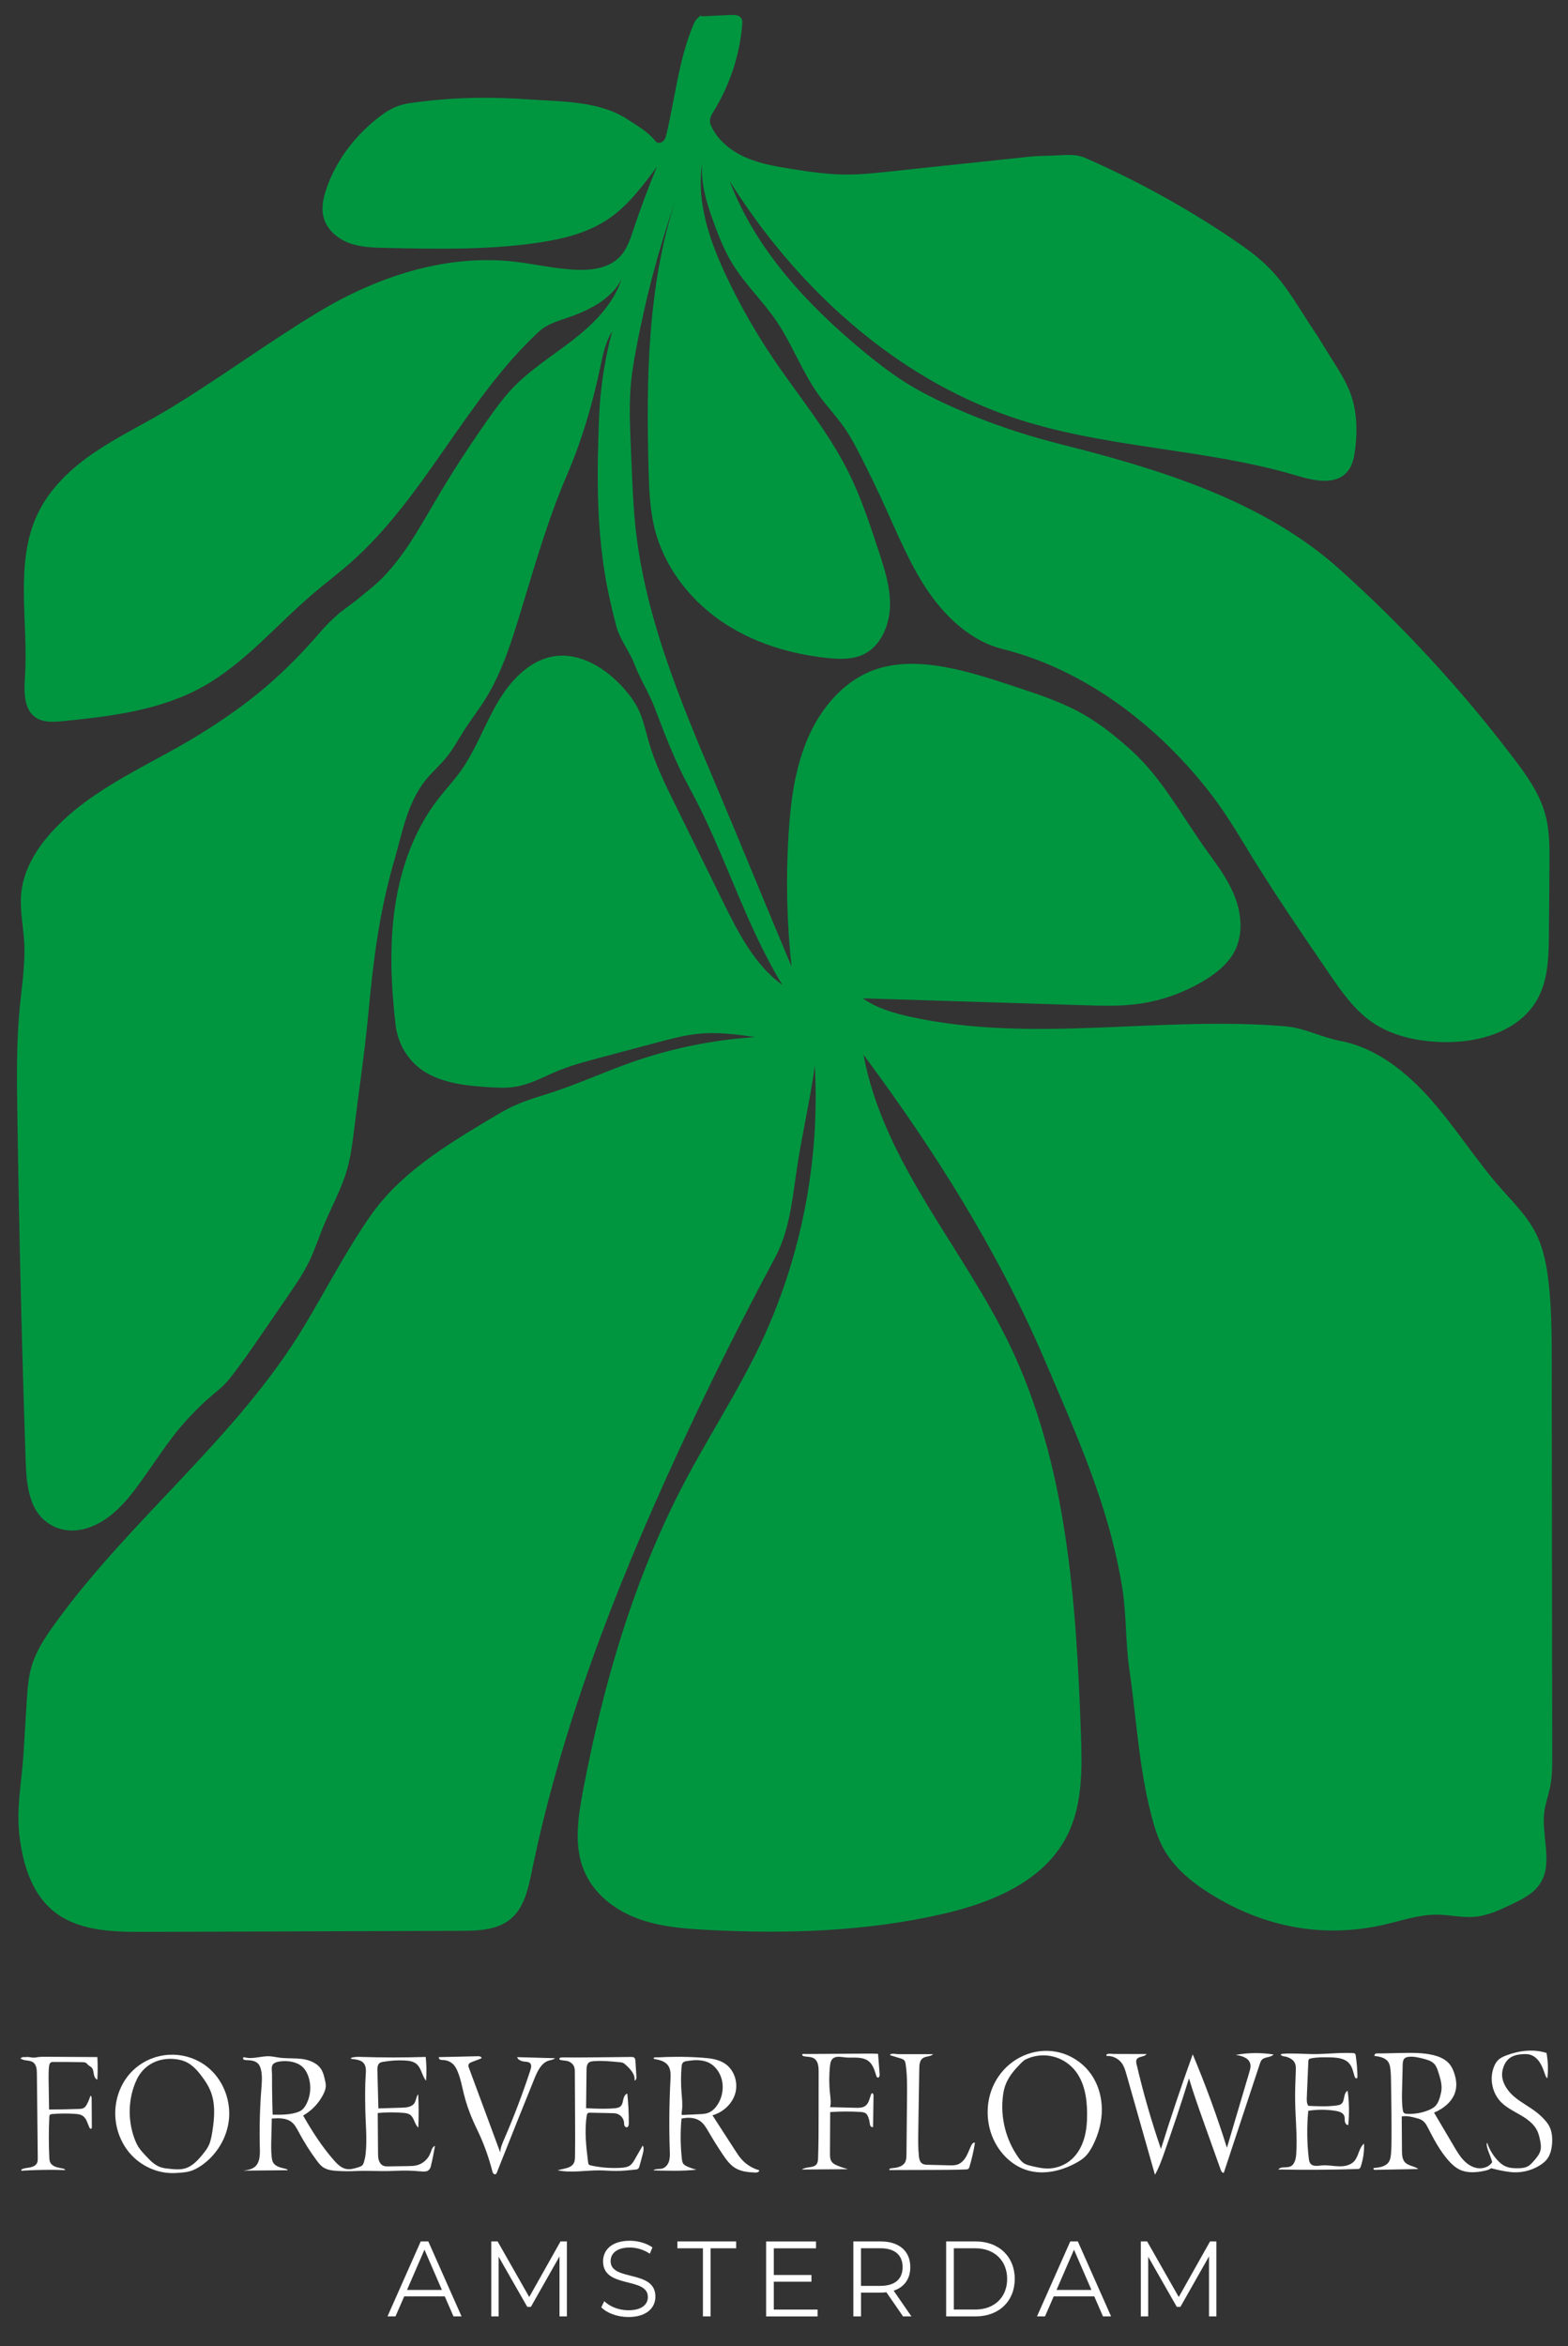 <svg viewBox="0 0 668.58 1000" version="1.1" xmlns="http://www.w3.org/2000/svg" id="Laag_1">
  
  <rect x="0" y="0" width="668.58" height="1000" fill="#333333" stroke="none"/>
  
  <defs>
    <style>
      .st0 {
        fill: #fff;
      }

      .st1 {
        fill: #009640;
      }
    </style>
  </defs>
  <path d="M10.82,876.83c-.73-.2-1.55,0-2.12.5,1.51,1.21,3.92.59,5.47,1.73,1.4,1.04,1.55,3.05,1.56,4.79.09,8.36.17,16.71.26,25.07.04,3.63.07,7.25.11,10.89,0,.72,0,1.48-.31,2.13-.5,1.05-1.69,1.6-2.83,1.84-1.14.24-2.34.27-3.42.71-.31.13-.64.49-.42.73,6.23-.38,12.48-.47,18.72-.28-.11-.37-.54-.53-.92-.62-1.04-.25-2.13-.38-3.15-.75-1.01-.36-1.99-1.02-2.41-2.01-.26-.6-.3-1.26-.33-1.9-.28-5.78-.28-11.58,0-17.37.02-.27.03-.57.2-.79.24-.35.71-.42,1.14-.45,3.2-.26,6.42-.27,9.62-.06,1.13.08,2.32.2,3.26.83,1.62,1.07,2.05,3.2,2.86,4.97.14.31.42.66.74.54.27-.09.32-.46.31-.75-.02-4.01-.05-8.02-.08-12.03,0-.49-.05-1.08-.48-1.33-.38,1.19-.86,2.36-1.44,3.48-.35.67-.75,1.34-1.38,1.73-.64.39-1.43.43-2.17.46-4.22.16-8.45.24-12.68.24-.07-4.44-.14-8.89-.21-13.33-.02-1.7,0-3.31.19-5,.08-.69.25-1.48.88-1.79.29-.14.63-.15.95-.15,4.12-.02,8.24.02,12.36.09.53,0,1.1.03,1.56.31.38.24.64.63.97.93.44.38,1,.61,1.4,1.02.71.71.8,1.8.97,2.78.16.98.57,2.08,1.5,2.42.19-3.21.2-6.43.02-9.63-5.23-.03-10.46-.06-15.7-.09-2.11-.02-4.23-.02-6.35-.04-1.12,0-2.25,0-3.37.16-.55.08-1.09.2-1.65.21-1.17.02-2.53-.52-3.66-.18" class="st0"></path>
  <path d="M90.46,908.96c-.31,1.95-.68,3.91-1.55,5.67-.65,1.3-1.55,2.46-2.46,3.59-2.07,2.54-4.43,5.12-7.57,6.02-2.14.62-4.42.39-6.64.16-1.29-.13-2.59-.27-3.81-.7-2.56-.89-4.51-2.94-6.36-4.93-1.07-1.14-2.14-2.29-2.99-3.61-.77-1.19-1.34-2.5-1.82-3.84-2.88-7.96-2.6-17.04.93-24.72,3.05-6.66,9.64-9.83,16.83-8.92,1.4.18,2.79.49,4.09,1.08,2.94,1.3,5.16,3.83,7.07,6.42,1.34,1.81,2.59,3.71,3.46,5.78,2.37,5.6,1.81,11.98.83,17.99M89.87,882.26c-7.83-7.39-19.76-8.57-28.94-3.04-2.57,1.55-4.84,3.59-6.66,5.97-3.34,4.4-5.12,9.94-5.13,15.48-.02,6.38,2.32,12.78,6.59,17.52,4.27,4.74,10.45,7.75,16.83,8.02,1.54.06,3.07-.02,4.6-.16,1.23-.11,2.46-.24,3.65-.57,1.85-.49,3.57-1.44,5.15-2.53,6.4-4.45,10.84-11.72,11.65-19.47.82-7.76-2.06-15.87-7.74-21.22" class="st0"></path>
  <path d="M126.32,900.45c-3.23.97-6.67.94-10.05.88-.06,0-.16-5.59-.18-6.1-.08-3.69-.12-7.39-.11-11.08,0-1.17-.42-3.32.39-4.27.88-1.01,2.75-1.26,3.99-1.35,3.38-.22,7.08.54,9.28,3.12.69.81,1.19,1.75,1.59,2.73,1.62,4.01,1.37,8.73-.66,12.55-.5.95-1.12,1.85-1.99,2.49-.67.49-1.47.79-2.27,1.04M183.55,917.6c-.92,2.59-3.19,4.65-5.86,5.31-1.22.3-2.47.31-3.72.34-2.74.04-5.49.08-8.22.12-.82.02-1.66.02-2.4-.32-.93-.43-1.55-1.37-1.85-2.35-.29-.99-.31-2.03-.31-3.06-.05-5.67-.09-11.34-.13-17.01,3.59-.35,7.2-.37,10.8-.08,1.04.09,2.15.22,3.01.83,1.78,1.26,1.83,4.05,3.5,5.45.2-4.75.18-9.51-.06-14.26-.89,1.14-.86,2.79-1.69,3.96-1.11,1.56-3.31,1.77-5.23,1.82-3.35.1-6.69.2-10.05.31-.14-5.38-.28-10.76-.42-16.14-.03-1.17.03-2.53.98-3.22.42-.3.94-.41,1.44-.49,3.04-.54,6.13-.74,9.21-.58,1.76.09,3.62.32,4.98,1.44,2.17,1.77,2.35,5.05,4.14,7.2.26-3.37.21-6.77-.15-10.15-9.15.3-18.32.29-27.48,0-1.51-.05-3.08-.09-4.49.46.02.29.38.4.67.43,1.76.2,3.72.41,4.85,1.76,1.11,1.33.99,3.25.87,4.98-.34,4.83-.26,9.68-.18,14.51.1,6.36.82,12.69.16,19.01-.13,1.32-.41,2.62-.82,3.89-.12.35-.24.72-.49,1.01-.39.49-1.03.71-1.62.91-1.76.57-3.61,1.15-5.42.78-2.14-.43-3.79-2.1-5.23-3.74-5.08-5.8-9.27-12.32-13.08-19.02,3.69-2.09,6.74-5.31,8.63-9.11.52-1.05.97-2.17,1.02-3.35.05-.99-.18-1.97-.41-2.94-.33-1.41-.67-2.86-1.41-4.11-1.66-2.8-5.01-4.17-8.24-4.6-3.23-.43-6.52-.13-9.75-.57-1.32-.17-2.62-.48-3.94-.57-3.75-.27-7.42,1.47-11.03.38-.4-.12-.65.53-.38.86.27.33.75.36,1.16.37,1.84.05,3.89.2,5.16,1.54.66.71,1,1.66,1.22,2.61.6,2.63.36,5.37.15,8.07-.66,8.47-.87,16.97-.64,25.46.07,2.77.03,5.94-2.06,7.75-1.35,1.17-3.23,1.46-5,1.7,6.3-.06,12.6-.13,18.91-.18-.02-.3-.36-.46-.65-.53-2.02-.57-4.41-.88-5.49-2.68-.42-.7-.56-1.54-.65-2.35-.3-2.5-.24-5.03-.18-7.55.07-2.97.14-5.96.21-8.93,2.9-.2,6.11-.31,8.41,1.48,1.43,1.11,2.27,2.78,3.12,4.37,2.24,4.2,4.79,8.23,7.63,12.05.78,1.04,1.59,2.09,2.66,2.83,1.75,1.21,3.96,1.47,6.09,1.6,2.69.16,5.39.18,8.09.05,4.97-.23,9.96.16,14.93-.02,1.65-.06,3.29-.14,4.94-.16,2.39-.03,4.77.07,7.15.29.97.09,1.94.2,2.89,0,.94-.21,1.63-1.06,1.87-2,.71-2.92,1.31-5.86,1.81-8.82-1.17.38-1.5,1.82-1.91,2.98" class="st0"></path>
  <path d="M197.65,892c1.04,4.29,2.49,8.49,4.31,12.52.76,1.69,1.59,3.34,2.36,5.03,2.34,5.07,4.17,10.37,5.58,15.77.1.4.21.82.49,1.12.29.31.8.43,1.12.16.15-.13.23-.32.31-.51.72-1.82,1.44-3.64,2.17-5.46,4.63-11.65,9.25-23.3,13.99-34.92,1.26-3.08,2.9-6.51,6.08-7.45.9-.27,1.93-.34,2.62-.99-5.4-.15-10.8-.31-16.2-.46.42,1.26,1.91,1.79,3.23,1.91.83.08,1.78.09,2.35.72.68.75.41,1.93.09,2.9-3.26,9.99-7,19.82-11.19,29.46-.78,1.81-1.6,3.67-1.66,5.64-2.57-6.94-5.15-13.88-7.71-20.82-1.88-5.05-3.74-10.09-5.61-15.14-.19-.51-.38-1.09-.16-1.59.23-.53.82-.79,1.36-1,1.37-.53,2.73-1.05,4.1-1.57.21-.59-.67-.91-1.3-.9-5.55.13-11.11.26-16.65.38-.5,0-.16.73.25,1,.42.27.96.24,1.45.25,1.77.05,3.49.89,4.62,2.25.72.87,1.19,1.91,1.61,2.96,1.12,2.79,1.7,5.8,2.4,8.72" class="st0"></path>
  <path d="M242.1,878.5c1.1.38,2.12,1.11,2.61,2.17.38.83.39,1.79.4,2.71.03,6.06.06,12.11.09,18.17,0,1.54.02,3.08.02,4.61.02,4.29.04,8.58-.04,12.87-.02,1.11-.06,2.28-.66,3.21-.86,1.34-2.56,1.81-4.11,2.16-.89.21-1.79.42-2.68.62,5.85,1.25,11.93,0,17.93.05,2.25.02,4.5.24,6.77.25,2.84.02,5.68-.28,8.52-.58.39-.04.81-.09,1.11-.34.34-.27.47-.71.59-1.11.51-1.78,1-3.57,1.45-5.37.29-1.14.56-2.43-.05-3.44-1.14,1.98-2.27,3.95-3.41,5.93-.52.9-1.06,1.84-1.89,2.46-1.11.83-2.56,1.01-3.93,1.1-4.32.27-8.66-.06-12.88-1-.31-.06-.63-.15-.84-.37-.24-.25-.29-.62-.34-.96-.82-6.63-1.62-13.37-.57-19.97.05-.34.13-.71.39-.93.28-.25.7-.26,1.08-.25,3.03.06,6.07.13,9.1.19.77.02,1.55.03,2.28.25,1.6.48,2.85,1.99,3.03,3.65.05.46.02.94.18,1.38.16.44.6.83,1.05.75.64-.11.8-.95.81-1.6.03-4.27-.18-8.54-.65-12.78-1.01.34-1.48,1.5-1.7,2.54-.23,1.04-.39,2.2-1.19,2.91-.67.6-1.62.74-2.51.82-4.04.36-8.11.16-12.16-.03.06-5.42.13-10.83.19-16.25,0-1.22.13-2.64,1.15-3.33.5-.33,1.13-.4,1.73-.45,3.8-.31,7.62.07,11.42.45.46.05.91.09,1.32.29.36.16.65.43.95.69,2.03,1.83,4.25,4.12,3.9,6.83.72-.14.84-1.11.79-1.84-.13-2.13-.27-4.26-.4-6.4-.04-.57-.11-1.22-.57-1.57-.35-.25-.81-.26-1.23-.26-9.63.07-19.27.28-28.89.2-.38,0-2.21-.13-1.65.87.24.42,2.89.48,3.48.69" class="st0"></path>
  <path d="M302.08,900.52c-1.23.48-2.59.55-3.91.61-2.36.11-4.72.22-7.07.33-.14,0-.3,0-.39-.09-.07-.08-.08-.2-.08-.3,0-.56.1-1.1.16-1.65.32-2.5,0-5.04-.2-7.55-.27-3.56-.27-7.13,0-10.69.05-.59.1-1.2.38-1.72.58-1.08,2.48-1.02,3.56-1.19,1.57-.25,3.19-.25,4.76,0,.74.13,1.48.31,2.17.57,3.72,1.41,6.17,5.27,6.61,9.24.35,3.08-.39,6.29-2.06,8.91-.97,1.51-2.28,2.88-3.96,3.53M323.66,925c-2.92-.82-5.59-2.5-7.58-4.79-1-1.14-1.82-2.41-2.64-3.68-3.22-4.98-6.43-9.96-9.65-14.93,4.58-1.29,8.52-4.93,9.76-9.51,1.24-4.59-.53-9.94-4.49-12.56-2.79-1.85-6.29-2.25-9.63-2.49-4.12-.29-8.25-.41-12.38-.35-2.06.02-4.13.09-6.19.21-.39.02-1.91-.16-2.13.25-.3.56,1.35.64,1.72.72,1.64.39,3.27,1.01,4.33,2.38,1.29,1.71,1.21,4.05,1.1,6.19-.54,10.08-.63,20.18-.29,30.27.05,1.49.11,3.01-.32,4.43-.43,1.43-1.46,2.77-2.9,3.15-1.27.35-2.79-.03-3.81.78,6.14.19,12.29.37,18.4-.29-1.36-.34-2.68-.8-3.96-1.38-.64-.29-1.28-.63-1.68-1.2-.39-.57-.49-1.29-.57-1.98-.64-5.71-.69-11.5-.16-17.22,2.68-.58,5.67-.54,7.91,1.03,1.64,1.15,2.67,2.95,3.67,4.68,1.9,3.26,3.89,6.45,6,9.57,1.5,2.23,3.12,4.48,5.42,5.85,2.57,1.52,5.66,1.77,8.63,1.88.71.02,1.73-.38,1.44-1.02" class="st0"></path>
  <path d="M342.15,876.06c.17.27.53.37.85.42,1.43.23,3,.13,4.19.94,1.7,1.15,1.87,3.55,1.87,5.6,0,6.38-.02,12.76-.02,19.14,0,5.89,0,11.78-.22,17.67-.03.89-.09,1.83-.6,2.55-1.33,1.87-4.47.94-6.29,2.33,6.54-.05,13.08-.09,19.63-.14-1.55-.46-3.12-.93-4.61-1.57-.88-.38-1.77-.84-2.33-1.62-.71-1-.74-2.33-.73-3.56.03-5.87.06-11.73.09-17.6,4.27-.29,8.55-.31,12.82-.05.87.05,1.81.14,2.47.71.44.38.71.91.92,1.44.31.81.53,1.65.64,2.5.06.44.1.9.32,1.29.23.38.71.67,1.12.5.07-4.48.13-8.95.19-13.43,0-.49-.29-1.19-.72-.96-.14.07-.21.22-.27.37-.72,1.7-.93,3.77-2.39,4.91-1.19.94-2.83.95-4.35.9-3.59-.09-7.2-.19-10.79-.28.49-1.89.17-3.88-.04-5.82-.42-3.9-.42-7.84,0-11.74.12-1.08.31-2.24,1.08-3.02,1.33-1.33,3.52-.82,5.38-.62,1.72.18,3.45.02,5.18.11,1.73.09,3.52.46,4.87,1.53,1.84,1.47,2.5,3.92,3.22,6.16.1.33.27.71.6.8.64.16.89-.79.85-1.44-.23-2.9-.46-5.78-.69-8.68-1.86-.12-3.74-.1-5.6-.09-7.33.05-14.67.09-22.01.14-1.04,0-2.07.02-3.12.02-.31,0-2.08-.29-1.52.6" class="st0"></path>
  <path d="M379.57,876c1.48.46,2.97.91,4.46,1.36.57.17,1.17.37,1.55.82.38.43.49,1.02.57,1.59.67,4.43.64,8.94.6,13.43-.08,8.36-.16,16.72-.24,25.07-.02,1.16-.04,2.38-.61,3.39-1.08,1.92-3.63,2.34-5.83,2.5-.47.03-1.13.42-.83.78,6.43-.02,12.85-.04,19.27-.06,4.47-.02,8.95-.02,13.43-.21.31-.02.65-.04.9-.21.31-.22.45-.6.55-.97,1-3.34,1.78-6.76,2.33-10.21-.65-.24-1.24.47-1.55,1.09-.76,1.55-1.3,3.19-2.14,4.69-.84,1.5-2.03,2.89-3.64,3.48-1.19.44-2.48.42-3.74.38-3-.08-6-.16-9-.23-.86-.02-1.77-.06-2.48-.56-1-.69-1.26-2.04-1.38-3.26-.35-3.53-.29-7.09-.24-10.64.05-3.37.11-6.73.16-10.09.09-5.51.19-11.03.27-16.54.03-1.55.16-3.32,1.39-4.27,1.31-1,3.37-.64,4.54-1.8-3.37,0-6.73,0-10.1,0-1.66,0-3.31,0-4.96,0-.57,0-3.48-.6-3.3.45" class="st0"></path>
  <path d="M462.33,911.27c-.97,3.39-2.68,6.62-5.29,9-2.85,2.61-6.71,4.07-10.56,4.01-2.16-.03-4.27-.52-6.36-1-1.29-.3-2.62-.61-3.71-1.36-.88-.61-1.55-1.48-2.18-2.35-5.35-7.53-7.75-17.09-6.58-26.24.16-1.33.41-2.64.81-3.92.57-1.8,1.48-3.48,2.55-5.03.97-1.38,2.07-2.65,3.24-3.86.99-1.03,1.99-2.24,3.3-2.85,3.23-1.51,6.95-1.99,10.45-1.34,3.77.69,7.28,2.66,9.83,5.52,4.49,5.04,5.67,12.2,5.7,18.95.02,3.52-.23,7.08-1.19,10.46M465.27,884.14c-2.82-4.03-6.93-7.13-11.58-8.74-9.23-3.2-19.38-.2-25.84,6.98-1.66,1.85-3.06,3.93-4.13,6.18-3.05,6.39-3.39,13.98-1.14,20.69,2.48,7.38,8.33,13.8,15.83,15.89,6.87,1.92,14.35.12,20.59-3.34,1.21-.67,2.39-1.4,3.42-2.35,1.57-1.44,2.71-3.3,3.66-5.2,2.36-4.72,3.76-9.94,3.73-15.21-.02-5.27-1.52-10.57-4.54-14.89" class="st0"></path>
  <path d="M471.82,876.31c2.5-.16,5.05,1.04,6.51,3.08,1.01,1.4,1.51,3.11,1.98,4.78,4.05,14.26,8.1,28.51,12.15,42.77,1.66-2.91,2.8-6.08,3.92-9.25,3.74-10.54,7.28-21.16,10.59-31.84,1.91,6.38,4.14,12.66,6.38,18.94,2.4,6.72,4.8,13.44,7.19,20.15.22.6.69,1.34,1.29,1.13,5.12-15.47,10.23-30.94,15.35-46.41.2-.61.42-1.25.86-1.72,1.26-1.37,3.78-.86,4.99-2.27-5.34-.83-10.82-.78-16.14.18,2.47.39,5.42,1.17,6.15,3.57.39,1.26.02,2.61-.36,3.87-3.17,10.72-6.35,21.44-9.53,32.15-4.24-13.49-9.1-26.79-14.58-39.83-4.81,13.33-9.33,26.79-13.55,40.32-4.08-11.83-7.55-23.88-10.38-36.07-.16-.67-.31-1.4,0-2.02.74-1.5,3.29-.99,4.25-2.35-3.15,0-6.3-.02-9.46-.02-1.58,0-3.15,0-4.72-.02-.54,0-3.41-.51-2.9.83" class="st0"></path>
  <path d="M552.14,879.43c.46,1.02.42,2.19.37,3.3-.17,4.35-.35,8.7-.27,13.04.13,7.45.96,14.9.46,22.33-.14,2.12-.7,4.65-2.69,5.38-1.65.6-3.92-.19-4.94,1.22,11.24.22,22.48.15,33.72-.2.3,0,.6-.02.86-.18.31-.2.46-.58.58-.93,1.04-3.13,1.51-6.44,1.39-9.73-2.24,1.82-2.25,5.35-4.19,7.5-1.61,1.78-4.22,2.26-6.62,2.18-2.4-.08-4.79-.6-7.18-.38-1.7.16-3.74.57-4.84-.74-.52-.62-.64-1.48-.74-2.28-.79-6.72-.86-13.52-.21-20.26,3.88-.61,7.85-.6,11.73.04,1.44.24,3.11.75,3.61,2.13.27.74.13,1.55.24,2.33.12.78.67,1.62,1.46,1.56.49-4.84.4-9.75-.25-14.57-1.97.89-1.04,4.32-2.75,5.61-.5.38-1.15.5-1.78.6-4.04.58-8.15.38-12.23.19-.73-1-.71-2.35-.66-3.59.22-5.12.44-10.24.65-15.36.02-.3.04-.61.22-.85.2-.25.53-.35.85-.41,2.56-.55,5.2-.5,7.82-.46,3.08.05,6.54.27,8.55,2.6,1.32,1.51,1.7,3.59,2.27,5.53.14.47.57,1.04.98.78.23-.15.25-.47.25-.74-.05-3.01-.29-6.01-.74-8.99-.04-.24-.08-.49-.23-.67-.24-.27-.63-.31-.98-.33-5.85-.3-11.71.52-17.57.42-4.08-.07-8.22-.41-12.27-.13-.66.05-1.37.33-.48.81.61.33,1.58.34,2.26.57,1.38.48,2.75,1.26,3.37,2.66" class="st0"></path>
  <path d="M600.38,900.99c-1.35-.05-1.95-.08-2.21-1.46-.28-1.6-.35-3.29-.38-4.91-.02-1.22,0-2.44.04-3.66.09-3.61.17-7.22.26-10.83.02-1.04.11-2.23.92-2.89.42-.34.97-.48,1.51-.55,2.07-.28,4.17.23,6.2.74,1.77.45,3.64.95,4.87,2.29.9.99,1.33,2.31,1.73,3.58.73,2.28,1.46,4.61,1.34,6.99-.06,1.17-.33,2.31-.65,3.43-.41,1.44-.96,2.89-2.01,3.95-.74.73-1.68,1.23-2.63,1.64-2.83,1.22-5.93,1.79-8.99,1.68M660.65,906.35c-.53-1.04-1.26-1.97-2.05-2.84-.96-1.07-2-2.05-3.12-2.95-3.18-2.56-6.92-4.37-10.01-7.04-3.08-2.67-5.56-6.62-4.89-10.65.42-2.51,1.68-4.96,3.93-6.17,1.51-.82,3.26-1.09,4.98-1.17.99-.05,1.99-.03,2.94.24,1.78.51,3.22,1.88,4.2,3.44.99,1.57,1.59,3.34,2.2,5.09.2.57.44,1.19.95,1.52.42-3.58.3-7.23-.35-10.78-5.49-1.79-11.56-1.05-16.98.96-1.37.51-2.75,1.12-3.77,2.18-.7.71-1.19,1.6-1.58,2.51-2.12,5.02-.96,11.26,2.83,15.19,2.32,2.4,5.41,3.89,8.3,5.57,2.9,1.68,5.78,3.73,7.23,6.74.6,1.26.93,2.63,1.21,3.99.3,1.48.53,3.04.14,4.5-.42,1.54-1.48,2.81-2.5,4.02-.92,1.08-1.88,2.2-3.16,2.8-1.1.52-2.34.62-3.55.66-2.02.06-4.13-.04-5.94-.93-1.19-.57-2.19-1.46-3.09-2.42-2.02-2.16-3.56-4.76-4.47-7.58-.31.52-.18,1.17-.05,1.75.56,2.49,1.63,4.15,2.19,6.64-1.29,1.95-3.85,2.83-6.18,2.51s-4.39-1.69-6-3.38c-1.62-1.7-2.82-3.74-4.01-5.76-2.86-4.83-5.71-9.68-8.58-14.52,4.19-1.77,8.14-4.98,9.19-9.41.63-2.62.16-5.4-.77-7.93-.41-1.11-.91-2.18-1.62-3.12-1.76-2.3-4.61-3.5-7.43-4.14-4.29-.98-8.73-.91-13.13-.84-3.56.06-7.22.21-10.79.2-.51,0-.96.54-.86,1.05,2.18.29,4.64.74,5.87,2.57.6.9.81,2.02.93,3.1.21,1.84.24,3.7.27,5.55.13,8.11.24,16.21.2,24.31-.02,2.08-.04,4.17-.22,6.24-.11,1.2-.28,2.44-.95,3.45-1.33,1.99-4.03,2.37-6.4,2.57-.22.13-.16.49.03.64.2.15.48.15.73.14,6.09-.12,12.17-.24,18.25-.35-1.71-1.31-4.27-1.3-5.73-2.9-1.16-1.28-1.24-3.18-1.25-4.91-.03-4.86-.07-9.72-.1-14.59,2.05-.41,4.15.12,6.17.66.89.24,1.81.49,2.59,1.02,1.23.82,1.95,2.21,2.62,3.53,2.43,4.74,4.96,9.49,8.48,13.49,1.4,1.59,2.99,3.08,4.91,3.99,3.21,1.51,6.96,1.21,10.44.49,1.02-.21,2.1-.5,2.91-1.12,1.8.49,3.61.89,5.44,1.22,1.51.27,3.02.48,4.54.52,3.84.09,7.7-1,10.94-3.07,1.05-.67,2.05-1.46,2.83-2.44,1.56-1.97,2.11-4.55,2.25-7.06.14-2.39-.08-4.87-1.17-7" class="st0"></path>
  <path d="M515.95,955.36l-13.34,23.69-13.48-23.69h-2.7v31.95h3.15v-25.42l12.19,21.35h1.55l12.19-21.5v25.56h3.14v-31.95h-2.7ZM450.49,976.04l7.45-17.17,7.44,17.17h-14.89ZM470.3,987.31h3.46l-14.18-31.95h-3.23l-14.18,31.95h3.41l3.72-8.54h17.28l3.72,8.54ZM406.7,984.39v-26.11h9.18c8.24,0,13.56,5.38,13.56,13.06s-5.32,13.05-13.56,13.05h-9.18ZM403.43,987.31h12.63c9.94,0,16.62-6.57,16.62-15.97s-6.69-15.98-16.62-15.98h-12.63v31.95ZM375.37,974.3h-8.25v-16.03h8.25c6.21,0,9.49,2.92,9.49,8.04s-3.28,7.99-9.49,7.99M388.62,987.31l-7.57-10.96c4.52-1.5,7.09-5.01,7.09-10.04,0-6.85-4.78-10.96-12.67-10.96h-11.61v31.95h3.27v-10.13h8.33c.89,0,1.69-.05,2.49-.14l7.09,10.27h3.58ZM329.94,984.39v-11.87h16.05v-2.86h-16.05v-11.37h18v-2.92h-21.27v31.95h21.94v-2.92h-18.66ZM299.72,987.31h3.27v-29.03h10.9v-2.92h-25.07v2.92h10.9v29.03ZM267.9,987.58c7.93,0,11.56-4.01,11.56-8.72,0-11.64-19.1-6.34-19.1-15.11,0-3.19,2.53-5.8,8.2-5.8,2.75,0,5.85.86,8.52,2.64l1.11-2.69c-2.48-1.77-6.11-2.83-9.62-2.83-7.89,0-11.43,4.06-11.43,8.76,0,11.83,19.1,6.44,19.1,15.21,0,3.15-2.53,5.66-8.33,5.66-4.08,0-8.03-1.64-10.24-3.88l-1.28,2.6c2.3,2.46,6.87,4.15,11.52,4.15M239,955.36l-13.34,23.69-13.48-23.69h-2.7v31.95h3.14v-25.42l12.2,21.35h1.55l12.2-21.5v25.56h3.14v-31.95h-2.7ZM173.54,976.04l7.45-17.17,7.44,17.17h-14.89ZM193.35,987.31h3.45l-14.17-31.95h-3.24l-14.17,31.95h3.41l3.73-8.54h17.28l3.72,8.54Z" class="st0"></path>
  <path d="M88.27,596.65c3.2-2.95,6.71-5.39,9.43-8.79,5.03-6.3,9.61-12.99,14.2-19.66,3.65-5.33,7.3-10.64,10.95-15.96,3.29-4.79,6.58-9.59,9.1-14.83,2.28-4.75,3.92-9.79,5.92-14.68,3.35-8.17,7.75-15.91,10.16-24.43,1.55-5.48,2.25-11.17,2.95-16.84,2-16.25,4.46-32.44,6-48.75,2.15-22.81,4.53-43.42,11.36-66.8,3.27-11.19,5.52-25.47,15.09-35.69,2.26-2.41,4.66-4.69,6.78-7.25,2.89-3.48,5.05-7.54,7.49-11.38,2.99-4.69,6.41-9.06,9.34-13.77,7.15-11.52,11.21-24.77,15.19-37.84,6-19.7,11.44-38.74,19.55-57.61,6.27-14.57,10.79-29.93,14.09-45.51,1.15-5.42,2.21-11.01,5.16-15.65-3.23,12.04-5.12,24.45-5.6,36.93-.89,22.9-1.15,44.81,2.63,67.38,1.04,6.24,3.08,15.3,4.73,21.39,1.63,5.99,5.6,10.53,7.79,16.32,2.44,6.38,6.17,12.1,8.59,18.49,4.37,11.5,8.77,23.04,14.66,33.79,15.19,27.67,23.36,57.42,39.77,84.32-11.85-8.52-18.87-22.38-25.44-35.72-6.8-13.82-13.62-27.66-20.42-41.48-4.2-8.52-8.42-17.1-11.07-26.27-1.37-4.7-2.32-9.57-4.44-13.95-1.59-3.3-3.77-6.21-6.18-8.92-7.68-8.68-18.68-15.55-29.91-13.75-10.53,1.7-18.69,10.56-24.18,20.04-5.5,9.48-9.22,20.08-15.58,28.95-3.02,4.21-6.57,7.96-9.73,12.06-10.08,13.05-15.82,29.3-18.25,45.84-2.42,16.54-1.65,33.42.25,50.03,1.04,9.1,6.22,16.95,14.06,21.1,7.86,4.18,16.92,5.07,25.73,5.63,3.8.24,7.64.42,11.4-.2,6.41-1.06,12.23-4.39,18.27-6.86,6.61-2.7,13.57-4.38,20.44-6.24,7.47-1.99,14.95-3.98,22.42-5.96,5.38-1.42,10.78-2.85,16.31-3.45,8.21-.89,16.5.12,24.68,1.37-17.96,1.15-35.78,4.8-52.81,10.79-11.31,3.99-22.27,9-33.65,12.74-5.29,1.73-10.69,3.2-15.77,5.49-3.99,1.77-7.74,4.03-11.5,6.29-18.47,11.1-37.51,22.71-50.09,40.61-10.41,14.83-18.96,31.49-28.32,47.07-28.76,47.86-74.28,82.29-106.75,127.52-3.92,5.45-7.69,11.19-9.61,17.71-1.44,4.91-1.77,10.09-2.09,15.23-.46,7.58-.93,15.18-1.4,22.77-.83,12.18-3.16,22.82-1.59,34.99,1.45,11.25,5,22.87,13.25,30.31,10.51,9.46,25.75,9.9,39.65,9.86,45.09-.16,90.18-.31,135.27-.45,7.58-.03,15.88-.32,21.62-5.45,5.45-4.87,7.11-12.76,8.61-20.05,12.6-61.19,35.29-119.68,61.25-176.16,13.23-28.78,27.33-57.13,42.28-84.98,5.89-10.97,7.3-22.93,9.04-35.36,2.17-15.49,5.93-31.22,8.08-46.72,2.24,40.73-5.84,82.02-23.18,118.64-9.65,20.36-22.04,39.18-32.5,59.1-21.43,40.78-34.54,85.78-43.18,131.35-2.15,11.34-3.96,23.51.5,34.1,4.05,9.67,12.89,16.5,22.42,20.13,9.54,3.63,19.85,4.46,29.99,5,33.68,1.77,67.74.75,100.66-6.84,21.02-4.83,43.42-14.02,53.16-33.94,6.39-13.05,6.11-28.39,5.59-43.02-2.02-56.54-5.99-114.79-30.32-165.42-20.14-41.91-53.87-77.82-62.39-123.82,30.11,40.53,57.38,83.62,77.37,130.41,9.02,21.12,18.39,42.2,25.2,64.17,3.28,10.57,5.92,21.34,7.71,32.27,1.9,11.65,1.39,23.54,3.08,35.11,3.05,20.95,4.07,42.22,9.54,62.86,1.19,4.47,2.55,8.93,4.72,13.02,4.56,8.55,12.37,14.93,20.61,20.03,22.63,14.01,47.61,18.86,73.63,12.97,7.54-1.71,15-4.36,22.71-4.3,5.41.04,10.8,1.41,16.18.91,5.51-.51,10.67-2.95,15.7-5.36,4.61-2.21,9.46-4.62,12.21-9.04,5.42-8.73.26-20.3,1.66-30.58.48-3.41,1.7-6.69,2.4-10.07.97-4.63.97-9.42.95-14.16-.06-55.58-.14-111.17-.21-166.76,0-11.47-.02-22.97-1.32-34.37-.82-7.28-2.21-14.62-5.51-21.11-3.75-7.36-9.73-13.18-15.14-19.35-10.44-11.9-18.98-25.5-29.45-37.39-10.47-11.87-23.5-22.28-38.78-25.14-7.81-1.46-15.18-5.49-23.09-6.18-53.36-4.63-107.86,7.45-160.23-4.1-7.09-1.55-14.25-3.62-20.25-7.86,31.6.98,63.18,1.97,94.77,2.95,7.02.21,14.06.43,21.04-.37,10.52-1.19,20.79-4.71,29.93-10.26,5.37-3.26,10.52-7.43,13.22-13.22,3.15-6.8,2.48-14.97-.16-21.99-2.66-7.04-7.09-13.15-11.49-19.17-11.12-15.27-19.57-31.95-33.61-44.37-6-5.29-12.24-10.34-19.1-14.32-9.03-5.24-18.96-8.54-28.81-11.81-10.28-3.41-20.61-6.83-31.25-8.72-10.16-1.79-20.84-2.11-30.48,1.61-12.56,4.84-22.07,16.18-27.52,28.88-5.45,12.71-7.28,26.75-8.16,40.62-1.21,18.87-.78,37.84,1.26,56.62-10.99-25.95-21.44-51.86-32.44-77.81-15.54-36.67-31.29-74.21-34.56-114.13-.83-10.21-1.14-20.14-1.57-30.37-.37-8.92-.75-17.87.13-26.75.42-4.46,1.18-8.86,1.99-13.26,4.01-21.72,9.65-43.11,16.83-63.93-11.87,36.59-12.38,76.28-11.34,114.87.24,8.24.56,16.54,2.53,24.53,4,16.22,14.75,30.19,28.19,39.48,13.44,9.29,29.41,14.15,45.46,15.86,5.31.55,10.9.74,15.71-1.66,7.06-3.54,10.77-12.09,11.02-20.22.27-8.13-2.3-16.05-4.83-23.76-3.76-11.43-7.55-22.92-12.9-33.65-8.8-17.64-21.58-32.75-32.53-49.05-7.36-10.99-13.92-22.56-19.6-34.59-7.02-14.92-12.79-31.48-10.19-47.86-.7,9.46,2.32,18.21,5.6,27.06,2,5.42,4.27,10.74,7.25,15.63,5.38,8.79,12.95,15.89,18.73,24.38,6.8,10,11,21.74,18.04,31.54,3.42,4.76,7.48,9.02,10.85,13.82,2.84,4.07,5.17,8.52,7.42,12.97,3.63,7.12,7.09,14.32,10.39,21.6,5.63,12.38,10.87,25.09,18.6,36.17,7.75,11.07,18.4,20.6,31.21,23.8,34.14,8.52,64.59,31.32,86.96,59.39,5.86,7.35,10.99,15.33,15.88,23.45,11.38,18.93,23.83,37.1,36.27,55.28,5.16,7.53,10.48,15.23,17.81,20.49,8.62,6.19,19.31,8.48,29.78,8.88,16.03.63,34.17-4.39,41.76-19.06,4.22-8.16,4.39-17.85,4.47-27.12.07-9.72.16-19.42.23-29.13.06-7.38.12-14.88-1.86-21.97-2.47-8.85-7.91-16.44-13.42-23.67-22.2-29.21-47.08-56.22-74.2-80.54-29.05-26.06-66.65-39.26-103.79-49.37-7.9-2.15-15.87-4.01-23.76-6.23-12.63-3.55-25.01-8.02-37.05-13.35-7.17-3.19-14.24-6.69-20.9-10.92-6.33-4.01-12.26-8.65-18.04-13.44-23.59-19.6-45.43-42.99-56.53-72.16,28.34,45.29,70.19,83.35,119.57,100.38,39.47,13.62,82.27,13.28,122.26,25.18,7.37,2.19,16.61,4.26,21.61-1.77,2.17-2.62,2.88-6.21,3.3-9.65.92-7.64.75-15.55-1.74-22.79-2.29-6.66-6.44-12.45-10.06-18.36-1.95-3.19-3.89-6.39-5.98-9.48-5.97-8.9-11.25-18.65-18.78-26.31-4.62-4.73-10.01-8.58-15.45-12.27-19.92-13.47-41-25.1-62.91-34.7-4.77-2.1-9.32-1.18-14.45-1.07-3.38.07-6.77.16-10.13.52-19.68,2.1-39.36,4.18-59.04,6.26-6.27.67-12.56,1.33-18.87,1.29-7.88-.06-15.71-1.22-23.5-2.48-6.44-1.04-12.94-2.16-18.95-4.79-6-2.61-11.56-6.93-14.53-12.95-.36-.73-.7-1.51-.75-2.33-.14-1.66.82-3.21,1.69-4.61,6.74-10.95,10.91-23.58,12.05-36.53.09-.98.14-2.04-.37-2.89-.85-1.43-2.78-1.51-4.39-1.44-4.13.18-8.25.37-12.38.57-.82-.68-1.14.24-1.96.93-.82.68-1.3,1.71-1.72,2.72-6.16,14.59-7.74,30.73-11.37,46.2-.28,1.2-.62,2.48-1.48,3.34-.86.86-2.43,1.09-3.2.14-3.34-4.18-7.53-6.45-11.94-9.35-12.27-8.03-28.17-7.57-42.09-8.55-14.93-1.07-29.92-1-44.79.81-3.86.46-7.86.78-11.55,2.18-3.07,1.19-5.83,3.09-8.43,5.16-9.75,7.76-17.7,18.19-21.72,30.25-1.21,3.64-2.06,7.57-1.23,11.33,1.19,5.42,5.8,9.47,10.85,11.4,5.03,1.91,10.52,2.06,15.88,2.16,21.41.46,42.93.91,64.14-2.12,10.85-1.55,21.84-4.14,30.96-10.4,8.24-5.67,14.41-13.95,20.42-22.07-3.61,8.71-6.92,17.58-9.91,26.53-1.4,4.19-2.81,8.55-5.78,11.73-4.5,4.81-11.54,5.85-17.99,5.66-9.35-.27-18.55-2.57-27.86-3.56-28.83-3.06-57.89,6.53-82.95,21.65-21.97,13.26-42.37,28.49-64.37,41.7-10.23,6.15-21.04,11.32-30.94,18.04-9.91,6.72-19.06,15.25-24.27,26.26-9.84,20.81-3.95,45.52-5.34,68.66-.37,6.33-.82,13.88,4.04,17.7,3.34,2.62,7.97,2.33,12.15,1.91,20.33-2.04,41.22-4.53,59.26-14.48,18.02-9.94,31.67-26.49,47.47-39.92,5.24-4.47,10.74-8.61,15.92-13.17,31.56-27.81,49.18-69.51,79.98-98.2,4.54-4.23,10.12-5.12,15.81-7.37,7.85-3.08,15.83-7.56,19.75-15.27-3.6,10.88-12.07,19.23-20.95,26.1-8.87,6.87-18.55,12.82-26.23,21.1-3.26,3.52-6.11,7.42-8.91,11.33-7.23,10.16-14.1,20.62-20.56,31.33-7.72,12.78-14.62,26.39-24.91,37.04-3.72,3.85-6.95,6.14-11.03,9.57,0,0-5.78,4.45-6.49,4.92-1.83,1.22-6.59,5.82-8.03,7.49-16.86,19.69-31.05,31.64-52.62,45.05-21.44,13.32-45.73,22.56-63.08,41.52-6.65,7.26-12.24,16.25-13.21,26.37-.67,6.94.88,13.88,1.28,20.84.52,9.24-1,18.45-1.89,27.66-1.43,14.79-1.26,29.7-1.05,44.58.71,49.47,1.89,98.92,3.54,148.35.38,11.03,1.36,23.55,12.42,28.58,4.44,2.02,9.5,1.99,14.11.46,11.67-3.88,18.79-14.32,25.78-24.23,7.75-10.96,12.4-18.8,25-30.43" class="st1"></path>
</svg>